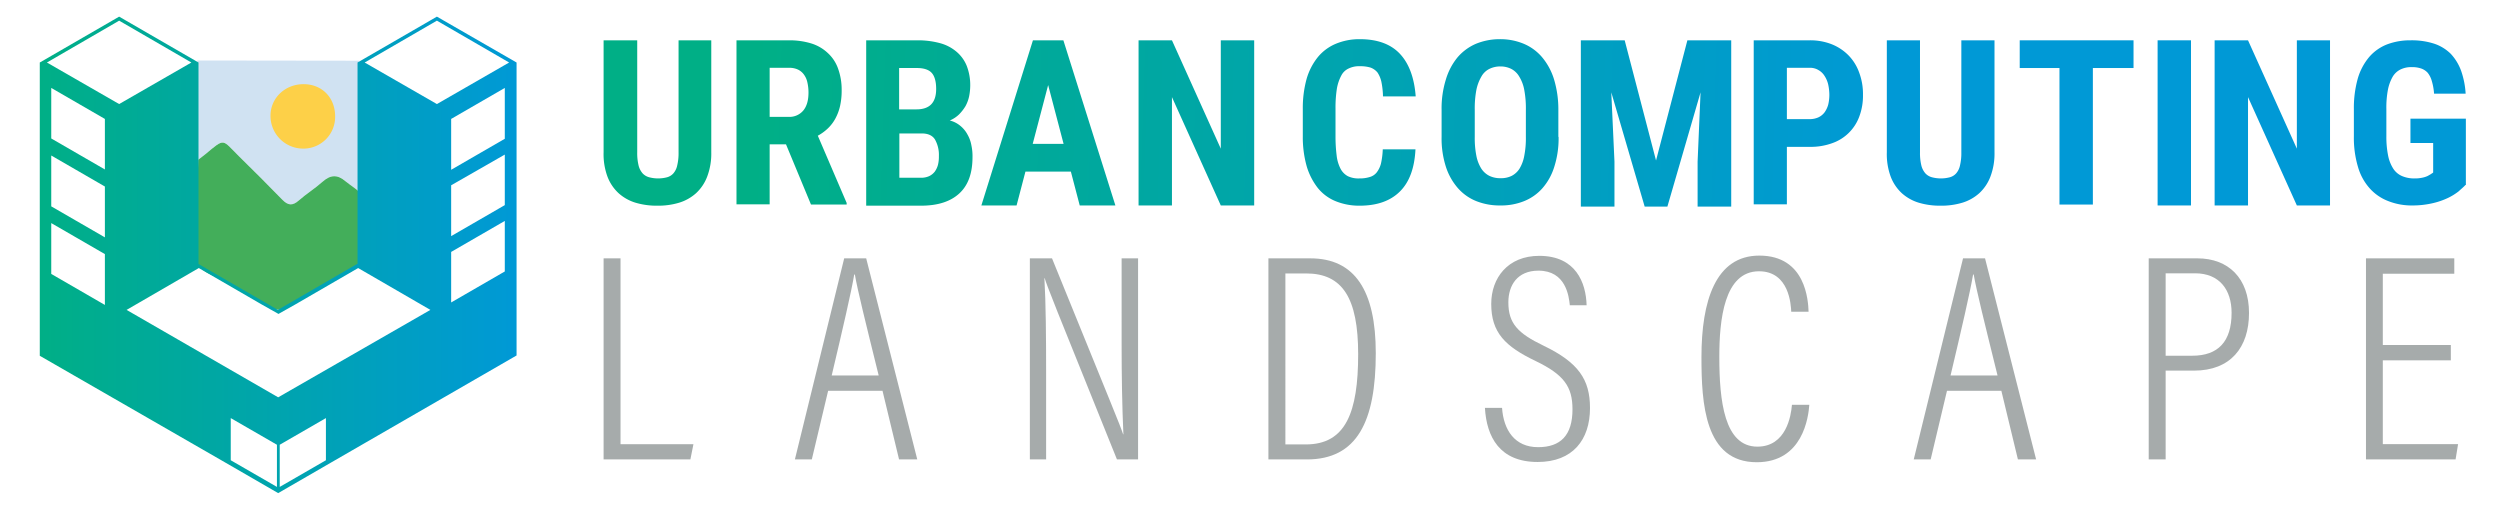 <svg id="Layer_1" data-name="Layer 1" xmlns="http://www.w3.org/2000/svg" xmlns:xlink="http://www.w3.org/1999/xlink" viewBox="0 0 1008.973 206.914"><defs><style>.cls-1{opacity:0.5;}.cls-2{fill:#4d5858;}.cls-3{fill:url(#linear-gradient);}.cls-4{fill:url(#linear-gradient-2);}.cls-5{fill:url(#linear-gradient-3);}.cls-6{fill:url(#linear-gradient-4);}.cls-7{fill:url(#linear-gradient-5);}.cls-8{fill:url(#linear-gradient-6);}.cls-9{fill:url(#linear-gradient-7);}.cls-10{fill:url(#linear-gradient-8);}.cls-11{fill:url(#linear-gradient-9);}.cls-12{fill:url(#linear-gradient-10);}.cls-13{fill:url(#linear-gradient-11);}.cls-14{fill:url(#linear-gradient-12);}.cls-15{fill:url(#linear-gradient-13);}.cls-16{fill:url(#linear-gradient-14);}.cls-17{fill:#d0e2f2;}.cls-18{fill:#43ae5a;}.cls-19{fill:#fdd048;}.cls-20{fill:url(#linear-gradient-15);}</style><linearGradient id="linear-gradient" x1="304.248" y1="226.478" x2="764.869" y2="211.619" gradientTransform="matrix(1, 0, 0, -1, 0, 268)" gradientUnits="userSpaceOnUse"><stop offset="0" stop-color="#00af86"/><stop offset="1" stop-color="#0099d6"/></linearGradient><linearGradient id="linear-gradient-2" x1="304.308" y1="228.347" x2="764.929" y2="213.488" xlink:href="#linear-gradient"/><linearGradient id="linear-gradient-3" x1="304.359" y1="229.918" x2="764.98" y2="215.059" xlink:href="#linear-gradient"/><linearGradient id="linear-gradient-4" x1="304.426" y1="232.018" x2="765.048" y2="217.159" xlink:href="#linear-gradient"/><linearGradient id="linear-gradient-5" x1="304.495" y1="234.142" x2="765.116" y2="219.284" xlink:href="#linear-gradient"/><linearGradient id="linear-gradient-6" x1="304.557" y1="236.058" x2="765.178" y2="221.2" xlink:href="#linear-gradient"/><linearGradient id="linear-gradient-7" x1="304.583" y1="236.887" x2="765.205" y2="222.028" xlink:href="#linear-gradient"/><linearGradient id="linear-gradient-8" x1="304.625" y1="238.162" x2="765.246" y2="223.303" xlink:href="#linear-gradient"/><linearGradient id="linear-gradient-9" x1="304.683" y1="239.976" x2="765.305" y2="225.118" xlink:href="#linear-gradient"/><linearGradient id="linear-gradient-10" x1="303.957" y1="217.453" x2="764.578" y2="202.595" xlink:href="#linear-gradient"/><linearGradient id="linear-gradient-11" x1="303.999" y1="218.77" x2="764.62" y2="203.911" xlink:href="#linear-gradient"/><linearGradient id="linear-gradient-12" x1="304.044" y1="220.173" x2="764.666" y2="205.314" xlink:href="#linear-gradient"/><linearGradient id="linear-gradient-13" x1="304.1" y1="221.906" x2="764.722" y2="207.047" xlink:href="#linear-gradient"/><linearGradient id="linear-gradient-14" x1="304.173" y1="224.169" x2="764.795" y2="209.31" xlink:href="#linear-gradient"/><linearGradient id="linear-gradient-15" x1="16.055" y1="165.136" x2="208.481" y2="165.136" xlink:href="#linear-gradient"/></defs><title>left-logo-UCF</title><g class="cls-1"><path class="cls-2" d="M243.605,104.267h6.833v75.003h29.426l-1.231,6.149H243.605Z"/><path class="cls-2" d="M334.226,157.716l-6.585,27.704h-6.833l19.896-81.153h8.882l20.616,81.153h-7.349l-6.685-27.704Zm20.4-6.188c-5.33-21.548-8.598-34.729-9.61-40.719h-.258c-1.155,6.916-4.743,22.395-9.09,40.719Z"/><path class="cls-2" d="M415.64,185.42V104.267H424.582c24.508,60.328,27.629,67.635,28.684,70.991h.12c-.516-11.329-.716-23.642-.716-36.784V104.267h6.646v81.153h-8.527c-25.486-63.11-28.288-70.136-29.161-73.153h-.12c.597,10.203.697,23.98.697,38.616v34.537Z"/><path class="cls-2" d="M511.916,104.267h16.906c17.932,0,26.427,12.961,26.427,38.274,0,27.603-7.555,42.879-27.801,42.879H511.916Zm6.853,75.098h8.26c16.109,0,21.111-12.964,21.111-36.424,0-22.604-6.289-32.582-20.992-32.582H518.768Z"/><path class="cls-2" d="M606.212,164.616c.615,8.928,5.105,15.857,14.549,15.857,9.005,0,13.877-4.716,13.877-15.274,0-9.209-3.522-14.01-14.847-19.483-12.275-5.88-17.945-11.425-17.945-23.074,0-10.458,6.688-19.387,19.397-19.387,14.724,0,18.857,10.825,19.096,19.959h-6.775c-.377-3.67-1.57-13.981-12.659-13.981-8.556,0-12.145,5.945-12.145,12.797,0,8.475,3.789,12.482,14.197,17.479,14.055,6.781,18.752,13.625,18.752,25.16,0,12.848-6.992,21.782-21.125,21.782-15.383,0-20.608-10.166-21.286-21.835Z"/><path class="cls-2" d="M730.221,163.381c-.358,4.939-2.592,23.17-21.211,23.17-21.062,0-22.322-23.773-22.322-42.459,0-22.617,5.689-40.937,23.357-40.937,18.828,0,19.717,18.273,19.875,22.67h-6.995c-.139-2.745-.76-16.339-13.018-16.339-14.144,0-16.01,19.782-16.01,34.563,0,17.8,2.033,36.209,15.351,36.209,11.62,0,13.6-12.411,13.958-16.877Z"/><path class="cls-2" d="M785.782,157.716l-6.585,27.704h-6.833l19.896-81.153h8.882l20.616,81.153h-7.349l-6.685-27.704Zm20.4-6.188c-5.33-21.548-8.599-34.729-9.61-40.719h-.258c-1.155,6.916-4.743,22.395-9.091,40.719Z"/><path class="cls-2" d="M867.196,104.267h19.645c12.48,0,20.838,7.994,20.838,22.035,0,13.965-7.503,23.279-22.212,23.279H874.029v35.839h-6.833Zm6.833,39.298h10.751c10.341,0,15.866-5.602,15.866-17.302,0-9.277-4.858-15.961-14.75-15.961H874.029Z"/><path class="cls-2" d="M989.133,145.416H961.678v33.835h30.376l-1.007,6.169H954.883V104.267h35.644v6.207H961.678V139.228h27.455Z"/></g><path class="cls-3" d="M571.269,60.275c-.367,7.426-2.384,13.11-6.234,16.961s-9.26,5.776-16.319,5.776a25.15,25.15,0,0,1-9.718-1.834,17.888,17.888,0,0,1-7.151-5.317,26.529,26.529,0,0,1-4.492-8.801,43.358,43.358,0,0,1-1.559-12.01V43.865a44.042,44.042,0,0,1,1.559-12.102,25.048,25.048,0,0,1,4.584-8.801,18.843,18.843,0,0,1,7.243-5.317,24.682,24.682,0,0,1,9.626-1.834c7.151,0,12.56,2.017,16.227,5.959s5.776,9.718,6.326,17.144h-13.202a32.688,32.688,0,0,0-.642-5.867,11.048,11.048,0,0,0-1.559-3.759,6.451,6.451,0,0,0-2.842-2.017,14.487,14.487,0,0,0-4.309-.55,9.582,9.582,0,0,0-4.492.917,6.247,6.247,0,0,0-3.025,2.934A17.445,17.445,0,0,0,539.548,35.797a49.412,49.412,0,0,0-.55,7.976V54.958a61.458,61.458,0,0,0,.458,7.793,15.236,15.236,0,0,0,1.559,5.317,7.199,7.199,0,0,0,2.934,3.025,9.877,9.877,0,0,0,4.676.917,13.215,13.215,0,0,0,4.126-.55,5.496,5.496,0,0,0,2.842-1.834,10.007,10.007,0,0,0,1.742-3.576,30.756,30.756,0,0,0,.733-5.776Z"/><path class="cls-4" d="M629.027,55.233a37.418,37.418,0,0,1-1.742,12.102,23.654,23.654,0,0,1-4.767,8.618,19.522,19.522,0,0,1-7.426,5.226,24.683,24.683,0,0,1-9.626,1.742,25.326,25.326,0,0,1-9.626-1.742,19.522,19.522,0,0,1-7.426-5.226,24.583,24.583,0,0,1-4.859-8.618,37.419,37.419,0,0,1-1.742-12.102V44.415a39.179,39.179,0,0,1,1.742-12.377,25.403,25.403,0,0,1,4.767-8.985,20.426,20.426,0,0,1,7.426-5.409,25.355,25.355,0,0,1,9.626-1.834,24.549,24.549,0,0,1,9.535,1.834,19.686,19.686,0,0,1,7.426,5.409,25.53,25.53,0,0,1,4.859,8.985,42.003,42.003,0,0,1,1.742,12.377v10.818ZM615.825,44.323a40.065,40.065,0,0,0-.642-7.976,15.515,15.515,0,0,0-2.017-5.409,8.042,8.042,0,0,0-3.209-3.117,9.725,9.725,0,0,0-4.401-1.008,9.838,9.838,0,0,0-4.492,1.008,7.48,7.48,0,0,0-3.209,3.117,17.577,17.577,0,0,0-2.017,5.409,40.065,40.065,0,0,0-.642,7.976V55.233a36.828,36.828,0,0,0,.642,7.609,15.178,15.178,0,0,0,2.017,5.226,8.347,8.347,0,0,0,3.3,2.934,10.098,10.098,0,0,0,4.492.917,9.698,9.698,0,0,0,4.401-.917,8.193,8.193,0,0,0,3.209-2.934,15.173,15.173,0,0,0,1.925-5.226,36.828,36.828,0,0,0,.642-7.609V44.323Z"/><polygon class="cls-5" points="655.706 16.269 668.357 64.768 681.009 16.269 698.703 16.269 698.703 83.379 685.135 83.379 685.135 65.226 686.327 37.264 672.941 83.379 663.773 83.379 650.297 37.264 651.58 65.226 651.58 83.379 638.012 83.379 638.012 16.269 655.706 16.269"/><path class="cls-6" d="M721.165,59.175V82.462H707.78V16.269h22.553a23.56,23.56,0,0,1,9.076,1.65,19.713,19.713,0,0,1,6.784,4.584,19.209,19.209,0,0,1,4.217,6.968,24.635,24.635,0,0,1,1.467,8.801,23.787,23.787,0,0,1-1.467,8.71,17.881,17.881,0,0,1-11.002,10.818,25.312,25.312,0,0,1-8.985,1.467H721.165Zm0-11.093h9.168a8.568,8.568,0,0,0,3.576-.733,6.683,6.683,0,0,0,2.475-2.017,9.822,9.822,0,0,0,1.467-3.117,17.239,17.239,0,0,0,.458-3.942,20.313,20.313,0,0,0-.458-4.126,10.789,10.789,0,0,0-1.467-3.484,6.843,6.843,0,0,0-2.475-2.384,6.496,6.496,0,0,0-3.576-.917h-9.168Z"/><path class="cls-7" d="M804.96,16.269V61.467A26.144,26.144,0,0,1,803.31,71.277a17.578,17.578,0,0,1-4.492,6.693,18.084,18.084,0,0,1-6.876,3.851,29.004,29.004,0,0,1-8.71,1.192,29.623,29.623,0,0,1-8.801-1.192,18.084,18.084,0,0,1-6.876-3.851,17.579,17.579,0,0,1-4.492-6.693,26.232,26.232,0,0,1-1.559-9.81V16.269h13.385V61.467a21.016,21.016,0,0,0,.55,5.317,7.588,7.588,0,0,0,1.65,3.209,5.557,5.557,0,0,0,2.659,1.559,14.174,14.174,0,0,0,7.151,0,5.272,5.272,0,0,0,2.567-1.559,7.014,7.014,0,0,0,1.559-3.209,21.014,21.014,0,0,0,.55-5.317V16.269Z"/><polygon class="cls-8" points="861.068 27.454 844.658 27.454 844.658 82.554 831.181 82.554 831.181 27.454 815.137 27.454 815.137 16.269 861.068 16.269 861.068 27.454"/><rect class="cls-9" x="870.786" y="16.269" width="13.477" height="66.651"/><polygon class="cls-10" points="940.371 82.92 926.986 82.92 907.275 39.189 907.275 82.92 893.798 82.92 893.798 16.269 907.275 16.269 926.986 60 926.986 16.269 940.371 16.269 940.371 82.92"/><path class="cls-11" d="M995.012,74.669c-.642.733-1.65,1.559-2.75,2.567a23.27,23.27,0,0,1-4.309,2.659,29.989,29.989,0,0,1-6.143,2.109,35.518,35.518,0,0,1-8.068.917,25.626,25.626,0,0,1-9.81-1.742,19.329,19.329,0,0,1-7.518-5.134,22.126,22.126,0,0,1-4.767-8.71,41.079,41.079,0,0,1-1.65-12.285V44.048A43.998,43.998,0,0,1,951.556,31.763a23.835,23.835,0,0,1,4.584-8.71,18.396,18.396,0,0,1,7.243-5.134,26.344,26.344,0,0,1,9.535-1.65,29.487,29.487,0,0,1,9.535,1.375,17.2,17.2,0,0,1,6.693,4.126,20.092,20.092,0,0,1,4.126,6.784,33.832,33.832,0,0,1,1.834,9.26h-12.743a23.545,23.545,0,0,0-.917-5.134,9.267,9.267,0,0,0-1.65-3.3,6.404,6.404,0,0,0-2.659-1.742,11.219,11.219,0,0,0-3.759-.55,9.835,9.835,0,0,0-4.492.917,7.562,7.562,0,0,0-3.209,2.934,17.312,17.312,0,0,0-1.925,5.226,38.131,38.131,0,0,0-.642,7.793V55.05a38.45,38.45,0,0,0,.733,7.884,15.194,15.194,0,0,0,2.109,5.226,7.956,7.956,0,0,0,3.576,2.934,12.377,12.377,0,0,0,5.042.917,13.287,13.287,0,0,0,2.934-.275,9.62,9.62,0,0,0,2.109-.642c.55-.275,1.008-.55,1.467-.825.367-.275.733-.458.917-.642V57.708h-9.168V47.899H995.196V74.669Z"/><path class="cls-12" d="M287.062,16.269V61.467a26.145,26.145,0,0,1-1.65,9.81,17.579,17.579,0,0,1-4.492,6.693,18.085,18.085,0,0,1-6.876,3.851,29.004,29.004,0,0,1-8.71,1.192,29.624,29.624,0,0,1-8.801-1.192,18.085,18.085,0,0,1-6.876-3.851A17.579,17.579,0,0,1,245.164,71.277a26.232,26.232,0,0,1-1.559-9.81V16.269H257.174V61.467a21.014,21.014,0,0,0,.55,5.317,7.588,7.588,0,0,0,1.65,3.209,5.557,5.557,0,0,0,2.659,1.559,14.174,14.174,0,0,0,7.151,0,5.271,5.271,0,0,0,2.567-1.559,7.014,7.014,0,0,0,1.559-3.209,21.015,21.015,0,0,0,.55-5.317V16.269Z"/><path class="cls-13" d="M317.224,58.259h-6.601V82.462H297.238V16.269h21.361a29.742,29.742,0,0,1,8.893,1.284,16.973,16.973,0,0,1,6.601,3.851,15.494,15.494,0,0,1,4.126,6.234,24.941,24.941,0,0,1,1.467,8.618,28.487,28.487,0,0,1-.642,6.509,19.933,19.933,0,0,1-1.925,5.134,16.104,16.104,0,0,1-3.025,3.942,19.003,19.003,0,0,1-4.034,2.934l11.643,27.137v.642H327.309Zm-6.601-11.093h7.609a7.275,7.275,0,0,0,6.051-2.659c1.375-1.742,2.017-4.126,2.017-7.151a18.293,18.293,0,0,0-.458-4.126,8.079,8.079,0,0,0-1.375-3.117,6.385,6.385,0,0,0-2.384-2.017,8.135,8.135,0,0,0-3.484-.733h-7.976V47.165Z"/><path class="cls-14" d="M349.587,82.92V16.269h20.628a33.966,33.966,0,0,1,8.985,1.1,17.107,17.107,0,0,1,6.693,3.392,14.678,14.678,0,0,1,4.217,5.684,21.477,21.477,0,0,1,1.467,8.068,22.345,22.345,0,0,1-.458,4.401,14.542,14.542,0,0,1-1.467,3.942,17.738,17.738,0,0,1-2.567,3.3,12.186,12.186,0,0,1-3.759,2.475,10.668,10.668,0,0,1,4.309,2.2,11.589,11.589,0,0,1,2.842,3.484,13.436,13.436,0,0,1,1.559,4.309,20.523,20.523,0,0,1,.458,4.767c0,6.509-1.742,11.368-5.317,14.669S378.466,83.012,371.682,83.012H349.587Zm13.385-38.781h6.968c2.659,0,4.676-.733,5.959-2.109s1.925-3.392,1.925-6.143c0-3.025-.642-5.226-1.834-6.509s-3.209-1.925-5.959-1.925h-7.151V44.14Zm0,9.81V71.735h8.618a7.732,7.732,0,0,0,3.392-.642,6.354,6.354,0,0,0,2.292-1.834,8.46,8.46,0,0,0,1.284-2.75,13.551,13.551,0,0,0,.367-3.484,12.676,12.676,0,0,0-1.559-6.693c-1.008-1.65-2.842-2.475-5.317-2.475h-9.076Z"/><path class="cls-15" d="M432.191,69.26H413.855l-3.576,13.66H396.069l20.811-66.651h12.285l20.995,66.651H435.766ZM416.788,58.075h12.468l-6.234-23.745Z"/><polygon class="cls-16" points="506.176 82.92 492.699 82.92 472.988 39.189 472.988 82.92 459.511 82.92 459.511 16.269 472.988 16.269 492.699 60 492.699 16.269 506.176 16.269 506.176 82.92"/><path class="cls-17" d="M79.988,64.498c-.987-13.353-.315-26.72-.356-40.081q32.744.044,65.487.088-.02,26.228-.04,52.454c-2.247-.706-3.932-2.317-5.631-3.785-3.231-2.793-6.062-2.681-9.253.164-3.059,2.728-6.599,4.915-9.675,7.628-2.518,2.221-4.363,1.924-6.589-.37C108.206,74.696,102.377,68.893,96.507,63.135c-7.01-6.877-5.524-7.662-13.646-.878C81.93,63.035,80.947,63.752,79.988,64.498ZM123.189,30.931c-9.129-.03-16.359,6.723-16.509,15.419a16.268,16.268,0,0,0,15.9,16.66,15.782,15.782,0,0,0,16.278-16.061C138.854,37.624,132.335,30.961,123.189,30.931Z"/><path class="cls-18" d="M145.287,99.841c-.455-7.604,2.69-11.942,2.658-19.573-2.866-3.309-6.798-5.626-8.496-7.094-3.231-2.793-6.062-2.681-9.253.164-3.059,2.728-6.599,4.915-9.675,7.628-2.518,2.221-4.363,1.924-6.589-.37-5.726-5.9-11.555-11.704-17.425-17.462-7.01-6.877-5.524-7.662-13.646-.878-.932.778-1.915,1.496-2.874,2.241.009,12.339-2.445,23.349-2.752,35.679-.106,4.27,3.408,8.689,7.457,10.447,7.596,3.459,14.564,8.049,21.737,12.25,3.85,2.255,6.95,3.197,11.185.43,7.08-4.626,14.651-8.499,22.015-12.69C144.748,108.71,145.588,104.872,145.287,99.841Z"/><rect class="cls-17" x="100.975" y="26.515" width="43.797" height="38.846"/><path class="cls-19" d="M122.556,33.97c7.414.024,12.697,5.425,12.701,12.983a12.793,12.793,0,0,1-13.194,13.018,13.186,13.186,0,0,1-12.888-13.504C109.296,39.419,115.156,33.945,122.556,33.97Z"/><path class="cls-20" d="M176.327,6.713h0L144.298,25.23h0v81.199l-26.775,15.514-5.38,3.128h0l-5.38-3.128L80.114,106.554V25.23h0L48.085,6.713h0L16.055,25.23h0V143.588l74.568,42.914h0L112.268,199.014V178.62h0V199.014l21.645-12.511h0l74.568-43.039V25.23h0ZM42.329,123.07l-21.645-12.511V90.039l21.645,12.511Zm0-27.275L20.684,83.283V62.764l21.645,12.511Zm0-27.4L20.684,55.883V35.489l21.645,12.511ZM18.933,25.23,48.085,8.34,77.236,25.23,48.085,41.995ZM93.126,185.752V168.736l18.642,10.76v17.016Zm38.41,0-18.642,10.76V179.496l18.642-10.76Zm-19.268-25.398-61.181-35.282L80.239,108.181l25.273,14.638h0l6.881,3.879,6.881-3.879h0l25.273-14.638,29.152,16.89Zm91.459-50.796-21.645,12.511V101.675l21.645-12.511Zm0-26.774-21.645,12.511V74.775l21.645-12.386Zm0-26.774-21.645,12.511V48.001l21.645-12.511Zm-27.4-14.013L147.175,25.23,176.327,8.34l29.152,16.89Z"/></svg>